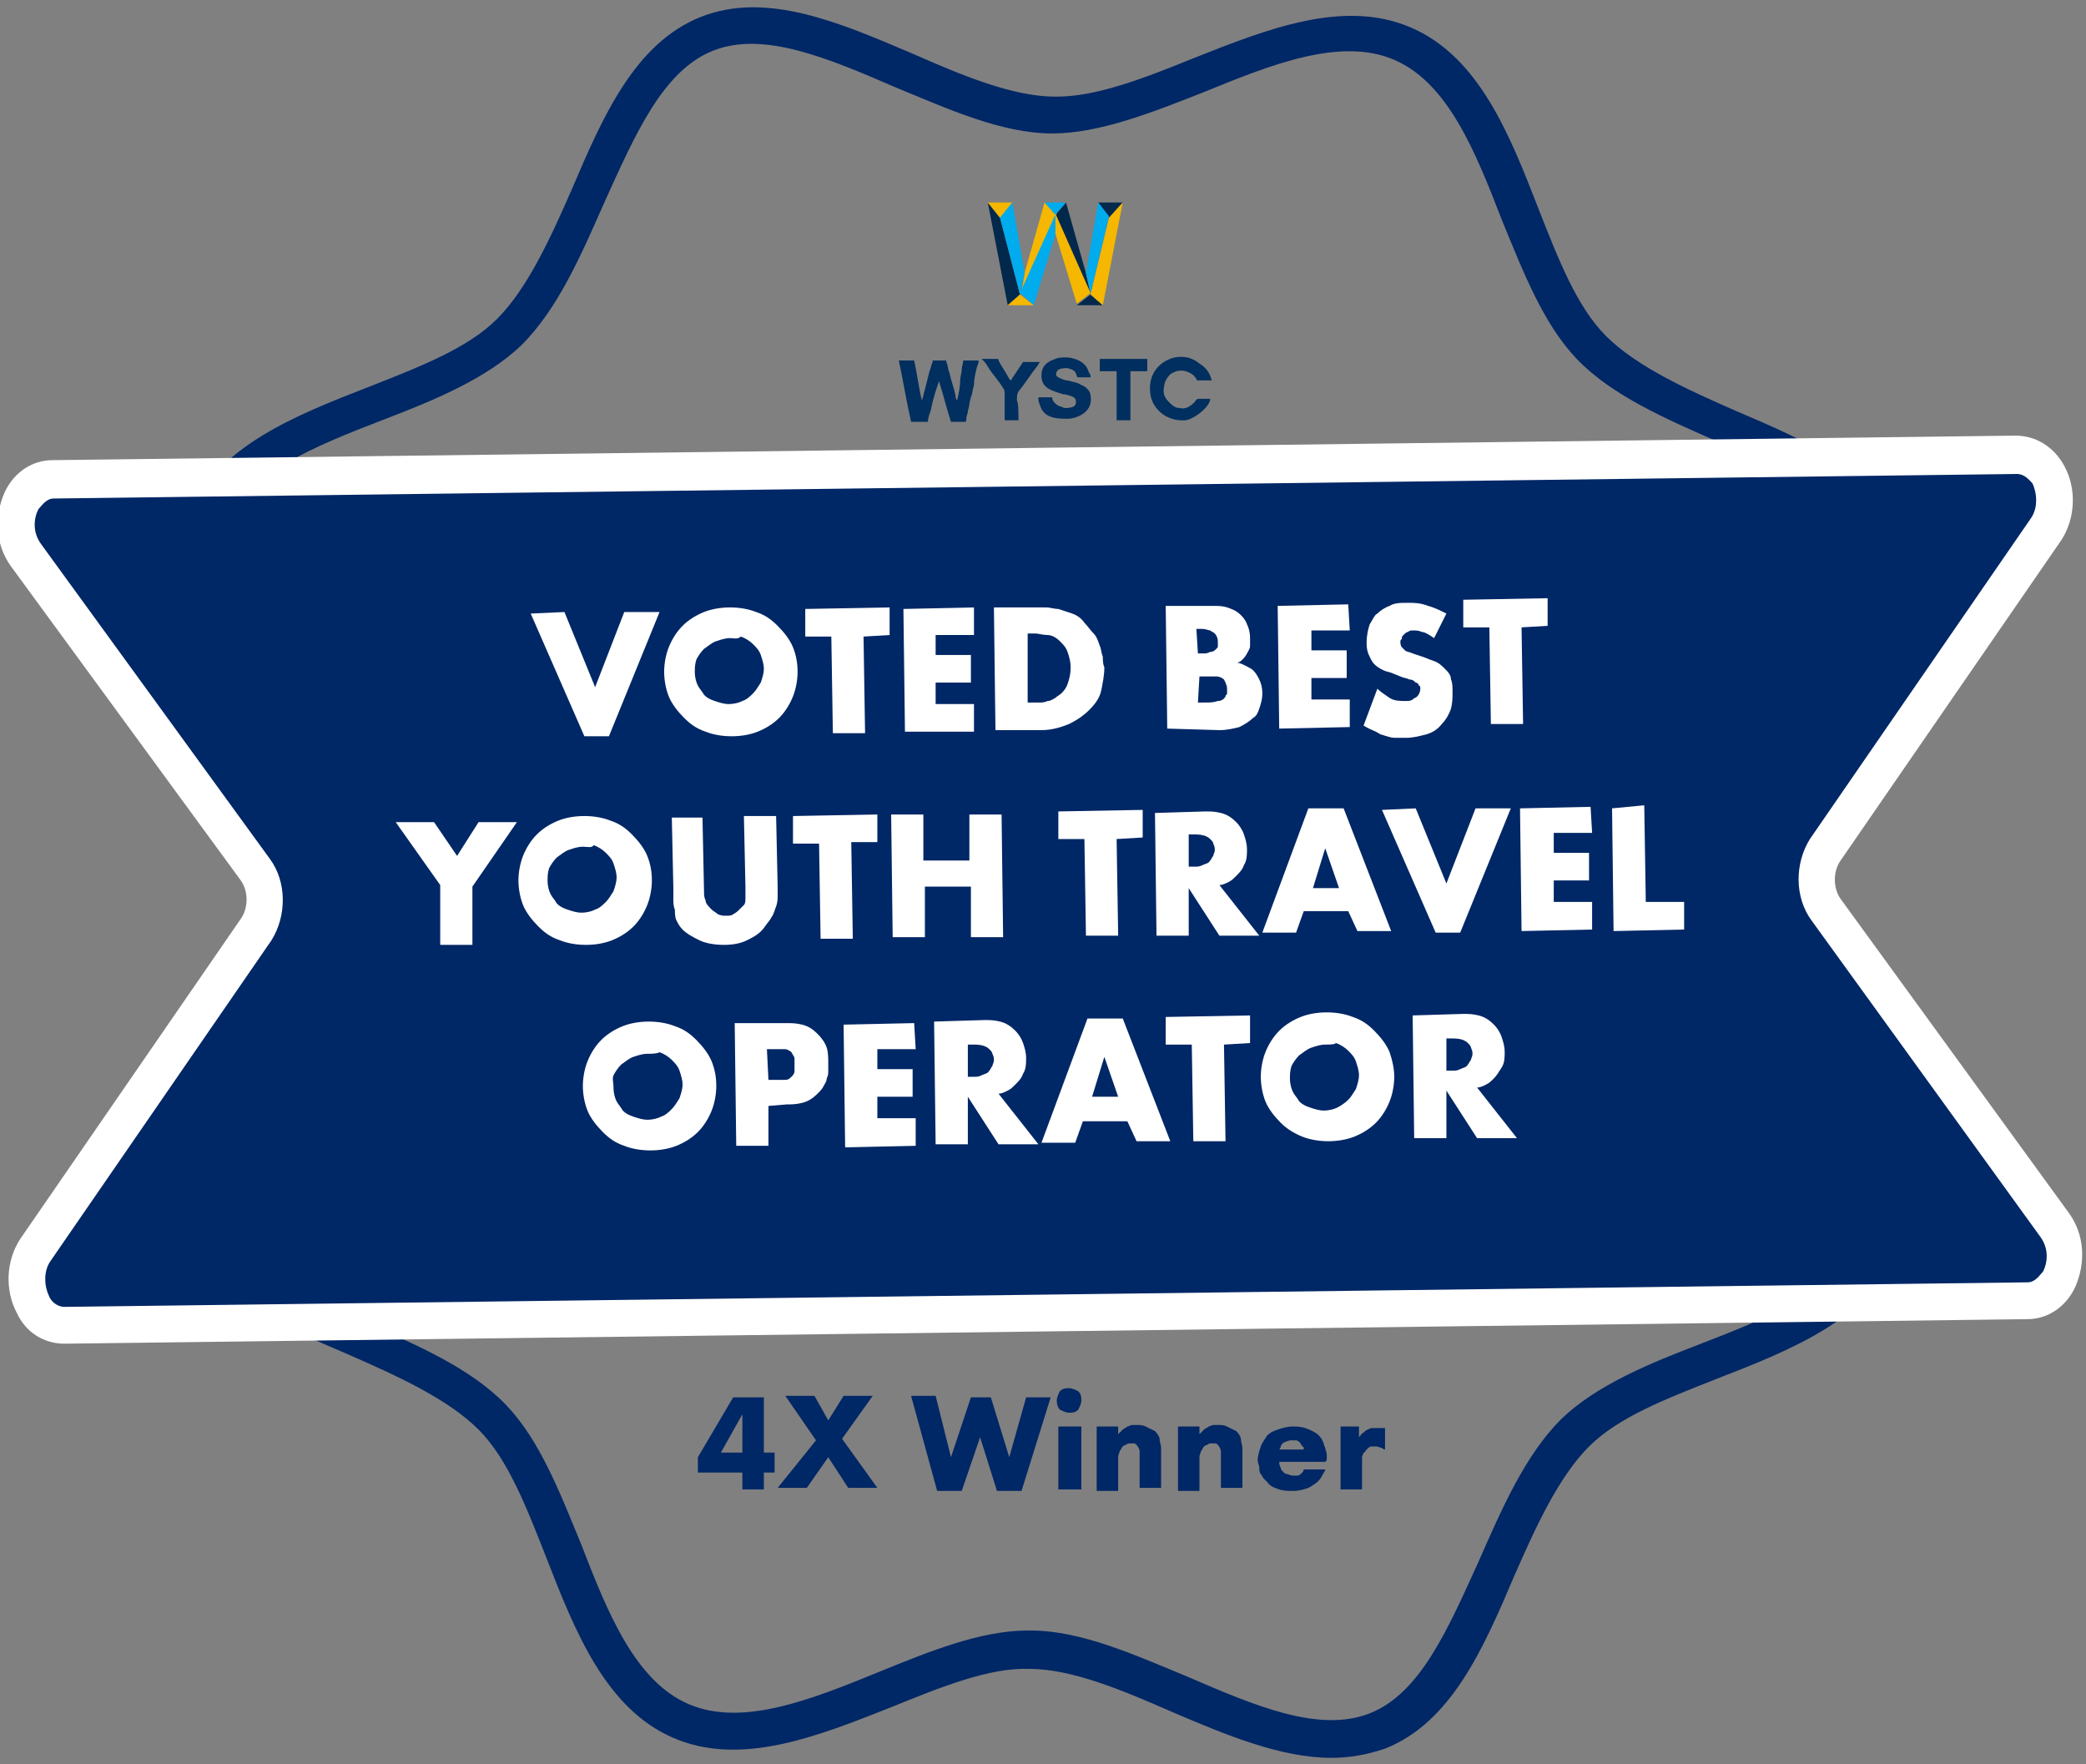 <?xml version="1.0" encoding="utf-8"?>
<svg xmlns="http://www.w3.org/2000/svg" width="136" height="115" viewBox="0 0 136 115" fill="none">
  <rect x="0" y="0" width="136" height="115" fill="#808080" stroke="none"/>
  <g clip-path="url(#clip0_2978_2)">
    <path d="M86.8 114.6C83.5 114.6 79.9 113.1 76.4 111.6C73.2 110.2 69.9 108.8 67.1 108.8C64.5 108.7 61.3 110 58.1 111.3C53.3 113.2 48.3 115.2 43.9 113.3C39.5 111.4 37.5 106.4 35.6 101.5C34.3 98.2 33.1 95.1 31.2 93.2C29.2 91.2 25.9 89.7 22.7 88.3C18 86.3 13.2 84.2 11.5 79.9C9.9 75.7 12 70.9 14 66.2C15.4 63 16.8 59.7 16.8 56.8C16.8 54.1 15.6 51 14.3 47.8C12.4 43 10.4 38 12.3 33.5C14.2 29.1 19.2 27.1 24.1 25.2C27.4 23.9 30.5 22.7 32.4 20.8C34.4 18.8 35.9 15.5 37.3 12.3C39.3 7.6 41.4 2.8 45.7 1.1C50 -0.6 54.8 1.5 59.5 3.5C62.7 4.9 66 6.3 68.8 6.3H68.9C71.5 6.3 74.6 5.1 77.8 3.8C82.6 1.9 87.6 -0.1 92 1.8C96.4 3.7 98.4 8.7 100.3 13.6C101.6 16.9 102.8 20 104.7 21.9C106.7 23.9 110 25.4 113.2 26.8C117.9 28.8 122.7 30.9 124.4 35.2C126.1 39.5 124 44.3 122 49C120.6 52.2 119.2 55.5 119.2 58.4C119.2 61.1 120.4 64.2 121.7 67.4C123.6 72.2 125.6 77.2 123.7 81.6C121.8 86 116.8 88 111.9 89.9C108.6 91.2 105.5 92.4 103.6 94.3C101.6 96.3 100.1 99.6 98.7 102.8C96.7 107.5 94.6 112.3 90.3 114C89.1 114.4 88 114.6 86.8 114.6ZM67 106.3C67.1 106.3 67.1 106.3 67.2 106.3C70.5 106.3 74 107.9 77.4 109.3C81.8 111.2 86 113 89.3 111.7C92.6 110.4 94.4 106.2 96.4 101.8C97.9 98.4 99.4 94.9 101.8 92.5C104.1 90.3 107.5 88.9 110.9 87.6C115.3 85.9 119.8 84.1 121.3 80.6C122.8 77.1 121 72.6 119.2 68.2C117.9 64.9 116.5 61.4 116.5 58.2C116.5 54.9 118.1 51.4 119.5 47.9C121.4 43.5 123.2 39.3 121.9 35.9C120.6 32.6 116.4 30.7 112 28.8C108.6 27.3 105.1 25.8 102.8 23.4C100.6 21.1 99.3 17.7 97.9 14.3C96.2 9.9 94.4 5.4 90.9 3.9C87.4 2.4 82.9 4.2 78.5 6C75.2 7.3 71.7 8.7 68.6 8.7C65.3 8.7 61.8 7.1 58.4 5.7C54 3.8 49.8 2 46.5 3.3C43.2 4.6 41.4 8.8 39.4 13.2C37.9 16.6 36.4 20.1 34 22.5C31.7 24.7 28.3 26.1 24.9 27.4C20.5 29.1 16 30.9 14.5 34.4C13 37.9 14.8 42.4 16.6 46.8C17.9 50.1 19.3 53.6 19.3 56.8C19.3 60.1 17.7 63.6 16.3 67.1C14.4 71.5 12.6 75.7 13.9 79.1C15.2 82.5 19.4 84.3 23.8 86.2C27.2 87.7 30.7 89.2 33 91.6C35.2 93.9 36.5 97.3 37.9 100.7C39.6 105.1 41.4 109.6 44.9 111.1C48.4 112.6 52.9 110.8 57.3 109C60.5 107.7 63.9 106.3 67 106.3Z" fill="#002766"/>
    <path d="M131.3 84.3L4.2 86C2.1 86 1 83 2.3 81.1L16.6 60.4C17.4 59.3 17.3 57.6 16.6 56.5L1.7 36.2C0.3 34.3 1.4 31.3 3.5 31.3L130.6 29.7C132.7 29.7 133.8 32.6 132.5 34.6L118.2 55.3C117.4 56.4 117.5 58.1 118.2 59.2L133 79.6C134.4 81.3 133.4 84.3 131.3 84.3Z" fill="#002766"/>
    <path d="M4.2 87.6C2.9 87.6 1.7 86.9 1.1 85.6C0.3 84.1 0.4 82.2 1.3 80.8L15.7 59.9C16.2 59.2 16.2 58.1 15.7 57.4L0.7 36.9C-0.3 35.5 -0.4 33.7 0.3 32.1C0.9 30.8 2.1 30 3.4 30L131.4 28.4C132.7 28.4 133.9 29.1 134.6 30.4C135.4 31.9 135.3 33.8 134.4 35.2L120 56.1C119.5 56.8 119.5 57.9 120 58.6L134.9 79.1C135.9 80.5 136 82.3 135.3 83.9C134.7 85.2 133.5 86 132.2 86L4.2 87.6ZM131.5 30.9L3.5 32.5C3 32.5 2.7 33 2.5 33.2C2.2 33.8 2.1 34.7 2.7 35.5L17.6 56C18.7 57.5 18.7 59.7 17.7 61.3L3.3 82.2C2.8 82.9 2.9 83.9 3.2 84.5C3.3 84.8 3.7 85.2 4.2 85.2L132.2 83.6C132.7 83.6 133 83.1 133.2 82.9C133.5 82.3 133.6 81.4 133 80.6L118.1 60C117 58.5 117 56.3 118 54.7L132.4 33.8C132.9 33.1 132.8 32.1 132.5 31.5C132.3 31.3 132 30.9 131.5 30.9Z" fill="white"/>
    <path d="M36.8 39.9L38.8 44.8L40.7 39.9H43L39.7 48H38.1L34.6 40L36.8 39.9Z" fill="white"/>
    <path d="M52 43.8C52 44.3 51.9 44.9 51.7 45.4C51.5 45.9 51.2 46.4 50.8 46.8C50.4 47.2 49.9 47.5 49.4 47.7C48.9 47.9 48.3 48 47.7 48C47.1 48 46.5 47.9 46 47.7C45.4 47.5 45 47.2 44.6 46.8C44.2 46.4 43.8 45.9 43.6 45.4C43.4 44.9 43.3 44.3 43.3 43.8C43.3 43.3 43.4 42.7 43.6 42.2C43.8 41.7 44.1 41.2 44.5 40.8C44.9 40.4 45.4 40.1 45.9 39.9C46.4 39.7 47 39.6 47.6 39.6C48.2 39.6 48.8 39.7 49.3 39.9C49.9 40.1 50.3 40.4 50.7 40.8C51.1 41.2 51.5 41.7 51.7 42.2C51.9 42.7 52 43.2 52 43.8ZM47.6 41.6C47.3 41.6 47 41.7 46.7 41.8C46.4 41.9 46.2 42.1 45.9 42.3C45.7 42.5 45.5 42.8 45.4 43C45.3 43.3 45.3 43.6 45.3 43.8C45.3 44.2 45.4 44.5 45.5 44.7C45.6 44.9 45.8 45.1 45.9 45.3C46.1 45.5 46.3 45.6 46.6 45.7C46.9 45.8 47.2 45.9 47.5 45.9C47.9 45.9 48.2 45.8 48.4 45.7C48.7 45.6 48.9 45.4 49.1 45.2C49.3 45 49.4 44.8 49.6 44.5C49.7 44.2 49.8 43.9 49.8 43.6C49.8 43.3 49.7 43 49.6 42.7C49.5 42.4 49.3 42.2 49.1 42C48.9 41.8 48.6 41.6 48.3 41.5C48.1 41.7 47.8 41.6 47.6 41.6Z" fill="white"/>
    <path d="M56.3 41.5L56.4 47.8H54.3L54.2 41.5H52.5V39.7L58 39.6V41.4L56.3 41.5Z" fill="white"/>
    <path d="M63.5 41.4H61V42.7H63.3V44.5H61V45.9H63.5V47.7H59L58.9 39.7L63.5 39.6V41.4Z" fill="white"/>
    <path d="M64.9 47.6L64.8 39.6H67.5C67.7 39.6 67.9 39.6 68.2 39.6C68.5 39.6 68.7 39.7 69 39.7C69.3 39.8 69.6 39.9 69.9 40C70.2 40.1 70.5 40.3 70.7 40.6C70.9 40.8 71.1 41.1 71.3 41.3C71.5 41.5 71.6 41.8 71.7 42.1C71.8 42.3 71.8 42.6 71.9 42.8C71.9 43 71.9 43.3 72 43.5C72 44 71.9 44.5 71.8 45C71.7 45.5 71.4 45.9 71 46.3C70.7 46.6 70.3 46.9 69.7 47.2C69.2 47.4 68.6 47.6 67.9 47.6H64.9ZM67 45.8H67.4C67.5 45.8 67.7 45.8 67.8 45.8C67.9 45.8 68.1 45.8 68.3 45.7C68.5 45.7 68.6 45.6 68.8 45.5C68.9 45.4 69.1 45.3 69.2 45.2C69.3 45.1 69.5 44.9 69.6 44.6C69.7 44.3 69.8 44 69.8 43.5C69.8 43.1 69.7 42.8 69.6 42.5C69.5 42.2 69.3 42 69.1 41.8C68.9 41.6 68.6 41.4 68.3 41.4C68 41.4 67.7 41.3 67.5 41.3H67V45.8Z" fill="white"/>
    <path d="M76.1 47.5L76 39.5H79.1C79.4 39.5 79.7 39.5 80 39.6C80.3 39.7 80.6 39.8 80.9 40.1C81 40.2 81.2 40.4 81.3 40.7C81.4 40.9 81.5 41.2 81.5 41.6C81.5 41.8 81.5 41.9 81.5 42.1C81.5 42.3 81.4 42.4 81.3 42.6C81.2 42.8 81.1 42.9 81 43C80.9 43.1 80.8 43.2 80.6 43.2C80.8 43.2 81 43.3 81.2 43.4C81.4 43.5 81.6 43.6 81.7 43.7C81.9 43.9 82 44.1 82.1 44.3C82.2 44.5 82.3 44.8 82.3 45.2C82.3 45.6 82.2 45.9 82.1 46.2C82 46.5 81.9 46.7 81.7 46.8C81.5 47 81.2 47.2 80.8 47.4C80.4 47.5 80 47.6 79.5 47.6L76.1 47.5ZM78.1 42.6H78.5C78.6 42.6 78.7 42.6 78.9 42.5C79.1 42.5 79.2 42.4 79.3 42.3C79.4 42.2 79.4 42.2 79.4 42.1C79.4 42 79.4 41.9 79.4 41.8C79.4 41.6 79.3 41.4 79.2 41.3C79.1 41.2 79 41.2 78.9 41.1C78.8 41.1 78.6 41 78.4 41H78L78.1 42.6ZM78.1 45.8H78.6C78.9 45.8 79.1 45.8 79.4 45.7C79.6 45.7 79.8 45.6 79.9 45.4C79.9 45.3 80 45.3 80 45.2C80 45.1 80 45 80 44.9C80 44.7 79.9 44.5 79.8 44.3C79.7 44.2 79.5 44.1 79.3 44.1C79.1 44.1 78.8 44.1 78.6 44.1H78.2L78.1 45.8Z" fill="white"/>
    <path d="M88 41.1H85.5V42.4H87.8V44.2H85.5V45.6H88V47.4L83.4 47.5L83.3 39.5L87.9 39.4L88 41.1Z" fill="white"/>
    <path d="M89.8 44.9C90 45.1 90.3 45.3 90.6 45.5C90.9 45.7 91.3 45.7 91.6 45.7C91.8 45.7 92 45.7 92.1 45.6C92.2 45.5 92.3 45.5 92.4 45.4C92.5 45.3 92.6 45.1 92.6 44.9C92.6 44.8 92.6 44.7 92.5 44.7C92.5 44.6 92.4 44.5 92.3 44.5C92.2 44.4 92.1 44.3 91.9 44.3C91.7 44.2 91.5 44.2 91.3 44.1L90.8 43.9C90.6 43.8 90.4 43.8 90.2 43.7C90 43.6 89.8 43.5 89.6 43.3C89.4 43.1 89.3 42.8 89.2 42.6C89.1 42.3 89.1 42.1 89.1 41.9C89.1 41.4 89.2 41 89.3 40.7C89.5 40.4 89.6 40.1 89.8 40C90 39.8 90.3 39.6 90.6 39.5C90.9 39.3 91.3 39.3 91.8 39.3C92.2 39.3 92.6 39.3 93.1 39.5C93.5 39.6 93.9 39.8 94.3 40L93.5 41.6C93.2 41.4 92.9 41.2 92.7 41.2C92.5 41.1 92.3 41.1 92.1 41.1C92 41.1 91.9 41.1 91.8 41.2C91.7 41.2 91.6 41.3 91.5 41.4C91.4 41.5 91.4 41.5 91.4 41.6C91.4 41.7 91.3 41.7 91.3 41.8C91.3 41.9 91.3 42.1 91.4 42.2C91.4 42.2 91.5 42.3 91.6 42.4C91.7 42.5 91.9 42.5 92.1 42.6L92.7 42.8C93 42.9 93.2 43 93.5 43.1C93.8 43.2 94 43.4 94.2 43.6C94.4 43.8 94.6 44 94.6 44.3C94.7 44.5 94.7 44.8 94.7 45.1C94.7 45.5 94.7 45.8 94.6 46.2C94.5 46.5 94.3 46.9 94 47.2C93.7 47.6 93.3 47.8 92.9 47.9C92.5 48 92.1 48.1 91.7 48.1C91.4 48.1 91.2 48.1 90.9 48.1C90.7 48.1 90.4 48 90.1 47.9C90 47.9 89.9 47.8 89.7 47.7C89.5 47.6 89.2 47.5 88.9 47.3L89.8 44.9Z" fill="white"/>
    <path d="M99.2 40.9L99.3 47.2H97.2L97.1 40.9H95.4V39.1L100.9 39V40.8L99.2 40.9Z" fill="white"/>
    <path d="M28.7 57.7L25.8 53.6H28.3L29.8 55.8L31.2 53.6H33.7L30.8 57.8V61.6H28.7V57.7Z" fill="white"/>
    <path d="M42.5 57.4C42.5 57.9 42.4 58.5 42.2 59C42 59.5 41.7 60 41.3 60.4C40.9 60.8 40.4 61.1 39.9 61.3C39.4 61.5 38.8 61.6 38.2 61.6C37.6 61.6 37 61.5 36.5 61.3C35.9 61.1 35.5 60.8 35.1 60.4C34.7 60 34.3 59.5 34.1 59C33.9 58.5 33.8 57.9 33.8 57.4C33.8 56.9 33.9 56.3 34.1 55.8C34.3 55.3 34.6 54.8 35 54.4C35.4 54 35.9 53.7 36.4 53.5C36.9 53.3 37.5 53.2 38.1 53.2C38.7 53.2 39.3 53.3 39.8 53.5C40.4 53.7 40.8 54 41.2 54.4C41.6 54.8 42 55.3 42.2 55.8C42.4 56.3 42.5 56.8 42.5 57.4ZM38 55.2C37.7 55.2 37.4 55.3 37.1 55.4C36.8 55.5 36.6 55.7 36.3 55.9C36.1 56.1 35.9 56.4 35.8 56.6C35.7 56.9 35.7 57.2 35.7 57.4C35.7 57.8 35.8 58.1 35.9 58.3C36 58.5 36.2 58.7 36.3 58.9C36.5 59.1 36.7 59.2 37 59.3C37.3 59.4 37.6 59.5 37.9 59.5C38.3 59.5 38.6 59.4 38.8 59.3C39.1 59.2 39.3 59 39.5 58.8C39.7 58.6 39.8 58.4 40 58.1C40.1 57.8 40.2 57.5 40.2 57.2C40.2 56.9 40.1 56.6 40 56.3C39.9 56 39.7 55.8 39.5 55.6C39.3 55.4 39 55.2 38.7 55.1C38.6 55.3 38.3 55.2 38 55.2Z" fill="white"/>
    <path d="M45.8 53.3L45.9 58.1C45.9 58.3 45.9 58.5 46 58.7C46 58.9 46.2 59.1 46.4 59.3C46.5 59.4 46.7 59.5 46.8 59.6C47 59.7 47.2 59.7 47.3 59.7C47.5 59.7 47.7 59.7 47.8 59.6C48 59.5 48.1 59.4 48.2 59.3C48.3 59.2 48.4 59.1 48.5 59C48.6 58.9 48.6 58.7 48.6 58.6C48.6 58.5 48.6 58.3 48.6 58.2C48.6 58.1 48.6 58 48.6 57.8L48.5 53.2H50.6L50.7 57.8C50.7 58 50.7 58.2 50.7 58.4C50.7 58.6 50.7 58.8 50.6 59.1C50.5 59.3 50.5 59.5 50.3 59.8C50.2 60 50 60.2 49.8 60.5C49.5 60.9 49.1 61.1 48.7 61.3C48.3 61.5 47.8 61.6 47.2 61.6C46.6 61.6 46 61.5 45.6 61.3C45.2 61.1 44.8 60.9 44.5 60.6C44.3 60.4 44.2 60.2 44.1 60C44 59.8 44 59.5 44 59.3C43.9 59.1 43.9 58.8 43.9 58.6C43.9 58.4 43.9 58.1 43.9 57.9L43.8 53.3H45.8Z" fill="white"/>
    <path d="M55.5 54.9L55.6 61.2H53.5L53.4 55H51.7V53.2L57.2 53.1V54.9H55.5Z" fill="white"/>
    <path d="M60.2 56.1H63.2V53.1H65.3L65.4 61.1H63.3V57.8H60.3V61.1H58.2L58.1 53.1H60.2V56.1Z" fill="white"/>
    <path d="M72.8 54.7L72.9 61H70.8L70.7 54.7H69V52.9L74.5 52.8V54.6L72.8 54.7Z" fill="white"/>
    <path d="M78.6 52.9C78.9 52.9 79.2 52.9 79.6 53C80 53.1 80.3 53.3 80.6 53.6C80.8 53.8 81 54.1 81.1 54.4C81.2 54.7 81.3 55 81.3 55.4C81.3 55.7 81.3 56.1 81.1 56.4C81 56.7 80.8 56.9 80.6 57.1C80.4 57.3 80.3 57.4 80.1 57.5C79.9 57.6 79.7 57.7 79.5 57.7L82.1 61H79.5L77.5 57.9V61H75.4L75.3 53L78.6 52.9ZM77.5 56.5H77.9C78.1 56.5 78.2 56.5 78.4 56.4C78.6 56.3 78.8 56.3 78.9 56.1C79 56 79 55.9 79.1 55.8C79.1 55.7 79.2 55.6 79.2 55.4C79.2 55.3 79.2 55.2 79.1 55C79.1 54.9 79 54.8 78.9 54.7C78.7 54.5 78.4 54.4 77.9 54.4H77.5V56.5Z" fill="white"/>
    <path d="M87.9 59.4H85L84.5 60.8H82.3L85.3 52.7H87.6L90.7 60.7H88.5L87.9 59.4ZM87.3 57.9L86.4 55.3L85.6 57.9H87.3Z" fill="white"/>
    <path d="M92.3 52.7L94.3 57.6L96.2 52.7H98.5L95.2 60.8H93.6L90.1 52.8L92.3 52.7Z" fill="white"/>
    <path d="M103.8 54.3H101.3V55.6H103.6V57.4H101.3V58.8H103.8V60.6L99.2 60.7L99.1 52.7L103.7 52.6L103.8 54.3Z" fill="white"/>
    <path d="M107.2 52.5L107.3 58.8H109.8V60.6L105.2 60.7L105.1 52.7L107.2 52.5Z" fill="white"/>
    <path d="M46.7 70.8C46.7 71.3 46.6 71.9 46.4 72.4C46.2 72.9 45.9 73.4 45.5 73.8C45.1 74.2 44.6 74.5 44.1 74.7C43.6 74.9 43 75 42.4 75C41.8 75 41.2 74.9 40.7 74.7C40.1 74.5 39.7 74.2 39.3 73.8C38.9 73.4 38.5 72.9 38.3 72.4C38.1 71.9 38 71.3 38 70.8C38 70.3 38.1 69.7 38.3 69.2C38.5 68.7 38.8 68.2 39.2 67.8C39.6 67.4 40.1 67.1 40.6 66.9C41.1 66.7 41.7 66.6 42.3 66.6C42.9 66.6 43.5 66.7 44 66.9C44.6 67.1 45 67.4 45.4 67.8C45.8 68.2 46.2 68.7 46.4 69.2C46.6 69.7 46.7 70.2 46.7 70.8ZM42.2 68.7C41.9 68.7 41.6 68.8 41.3 68.9C41 69 40.8 69.2 40.5 69.4C40.3 69.6 40.1 69.9 40 70.1C39.9 70.3 40 70.6 40 70.9C40 71.3 40.1 71.6 40.2 71.8C40.3 72 40.5 72.2 40.6 72.4C40.8 72.6 41 72.7 41.3 72.8C41.6 72.9 41.9 73 42.2 73C42.6 73 42.9 72.9 43.1 72.8C43.4 72.7 43.6 72.5 43.8 72.3C44 72.1 44.1 71.9 44.3 71.6C44.4 71.3 44.5 71 44.5 70.7C44.5 70.4 44.4 70.1 44.3 69.8C44.2 69.5 44 69.3 43.8 69.1C43.6 68.9 43.3 68.7 43 68.6C42.8 68.7 42.5 68.7 42.2 68.7Z" fill="white"/>
    <path d="M50.1 72.1V74.7H48L47.9 66.7H51.2C51.6 66.7 51.9 66.7 52.3 66.8C52.7 66.9 53 67.1 53.3 67.4C53.6 67.7 53.8 68 53.9 68.3C54 68.6 54 69 54 69.3C54 69.5 54 69.6 54 69.8C54 70 54 70.1 53.9 70.3C53.9 70.5 53.8 70.6 53.7 70.8C53.6 71 53.5 71.1 53.3 71.3C53 71.6 52.7 71.8 52.3 71.9C51.9 72 51.6 72 51.3 72L50.1 72.1ZM50.1 70.4H50.8C50.9 70.4 51.1 70.4 51.2 70.4C51.4 70.4 51.5 70.3 51.6 70.2C51.7 70.1 51.8 70 51.8 69.8C51.8 69.7 51.8 69.5 51.8 69.4C51.8 69.3 51.8 69.2 51.8 69C51.8 68.9 51.7 68.8 51.6 68.6C51.5 68.5 51.3 68.4 51.2 68.4C51 68.4 50.9 68.4 50.7 68.4H50L50.1 70.4Z" fill="white"/>
    <path d="M59.7 68.4H57.2V69.7H59.5V71.5H57.2V72.9H59.7V74.7L55.1 74.8L55 66.8L59.6 66.7L59.7 68.4Z" fill="white"/>
    <path d="M64.2 66.5C64.5 66.5 64.8 66.5 65.2 66.6C65.6 66.7 65.9 66.9 66.2 67.2C66.4 67.4 66.6 67.7 66.7 68C66.8 68.3 66.9 68.6 66.9 69C66.9 69.3 66.9 69.7 66.7 70C66.6 70.3 66.4 70.5 66.2 70.7C66 70.9 65.9 71 65.7 71.1C65.5 71.2 65.3 71.3 65.1 71.3L67.7 74.6H65.1L63.1 71.5V74.6H61L60.9 66.6L64.2 66.5ZM63.1 70.2H63.5C63.7 70.2 63.8 70.2 64 70.1C64.2 70 64.4 70 64.5 69.8C64.6 69.7 64.6 69.6 64.7 69.5C64.7 69.4 64.8 69.3 64.8 69.1C64.8 69 64.8 68.9 64.7 68.7C64.7 68.6 64.6 68.5 64.5 68.4C64.3 68.2 64 68.1 63.5 68.1H63.1V70.2Z" fill="white"/>
    <path d="M73.5 73.1H70.6L70.1 74.5H67.9L70.9 66.4H73.2L76.3 74.4H74.1L73.5 73.1ZM72.9 71.5L72 68.9L71.2 71.5H72.9Z" fill="white"/>
    <path d="M79.8 68.1L79.9 74.4H77.8L77.7 68.1H76V66.3L81.5 66.2V68L79.8 68.1Z" fill="white"/>
    <path d="M90.9 70.2C90.9 70.7 90.8 71.3 90.6 71.8C90.4 72.3 90.1 72.8 89.7 73.2C89.3 73.6 88.8 73.9 88.3 74.1C87.8 74.3 87.2 74.4 86.6 74.4C86 74.4 85.4 74.3 84.9 74.1C84.4 73.9 83.9 73.6 83.5 73.2C83.1 72.8 82.7 72.3 82.5 71.8C82.3 71.3 82.2 70.7 82.2 70.2C82.2 69.7 82.3 69.1 82.5 68.6C82.7 68.1 83 67.6 83.4 67.2C83.8 66.8 84.3 66.5 84.8 66.3C85.3 66.1 85.9 66 86.5 66C87.1 66 87.7 66.1 88.2 66.3C88.8 66.5 89.2 66.8 89.6 67.2C90 67.6 90.4 68.1 90.6 68.6C90.8 69.2 90.9 69.7 90.9 70.2ZM86.4 68.1C86.1 68.1 85.8 68.2 85.5 68.3C85.2 68.4 85 68.6 84.7 68.8C84.5 69 84.3 69.3 84.2 69.5C84.1 69.8 84.1 70.1 84.1 70.3C84.1 70.7 84.2 71 84.3 71.2C84.4 71.4 84.6 71.6 84.7 71.8C84.9 72 85.1 72.1 85.4 72.2C85.7 72.3 86 72.4 86.3 72.4C86.7 72.4 87 72.3 87.2 72.2C87.4 72.1 87.7 71.9 87.9 71.7C88.1 71.5 88.2 71.3 88.4 71C88.5 70.7 88.6 70.4 88.6 70.1C88.6 69.8 88.5 69.5 88.4 69.2C88.3 68.9 88.1 68.7 87.9 68.5C87.7 68.3 87.4 68.1 87.1 68C87 68.1 86.7 68.1 86.4 68.1Z" fill="white"/>
    <path d="M95.4 66.1C95.7 66.1 96 66.1 96.4 66.2C96.8 66.3 97.1 66.5 97.4 66.8C97.6 67 97.8 67.3 97.9 67.6C98 67.9 98.1 68.2 98.1 68.6C98.1 68.9 98.1 69.3 97.9 69.6C97.7 69.9 97.6 70.1 97.4 70.3C97.2 70.5 97.1 70.6 96.9 70.7C96.7 70.8 96.5 70.9 96.3 70.9L98.9 74.2H96.3L94.3 71.1V74.2H92.2L92.1 66.2L95.4 66.1ZM94.3 69.8H94.7C94.9 69.8 95 69.8 95.2 69.7C95.4 69.6 95.6 69.6 95.7 69.4C95.8 69.3 95.8 69.2 95.9 69.1C95.9 69 96 68.9 96 68.7C96 68.6 96 68.5 95.9 68.3C95.9 68.2 95.8 68.1 95.7 68C95.5 67.8 95.2 67.7 94.7 67.7H94.3V69.8Z" fill="white"/>
    <path d="M70.2 19.9H71.9L71.1 19.2L70.2 19.9Z" fill="#02294B"/>
    <path d="M73.2 13.2H71.6L72.3 14.2L73.2 13.2Z" fill="#02294B"/>
    <path d="M65.2 14.2L64.4 13.2L65.7 19.9L66.5 19.2L65.2 14.2Z" fill="#02294B"/>
    <path d="M70.8 17.8L69.5 13.2L68.8 14L71.1 19.2L70.8 17.8Z" fill="#02294B"/>
    <path d="M65.7 19.9H67.4L66.5 19.2L65.7 19.9Z" fill="#F5B700"/>
    <path d="M66 13.2H64.4L65.2 14.2L66 13.2Z" fill="#F5B700"/>
    <path d="M71.9 19.9L73.2 13.2L72.3 14.2L71.1 19.2L71.9 19.9Z" fill="#F5B700"/>
    <path d="M68.1 13.2L66.8 17.8L66.6 19.1L68.9 13.9L68.1 13.2Z" fill="#F5B700"/>
    <path d="M68.8 13.9V15.2L70.2 19.8L71.1 19.1L68.8 13.9Z" fill="#F5B700"/>
    <path d="M69.5 13.2H68.8H68.1L68.8 14L69.5 13.2Z" fill="#00ACEE"/>
    <path d="M66.5 19.1L67.4 19.9L68.8 15.3V14L66.5 19.1Z" fill="#00ACEE"/>
    <path d="M66.8 17.8L66 13.2L65.2 14.2L66.5 19.2L66.8 17.8Z" fill="#00ACEE"/>
    <path d="M71.6 13.2L70.8 17.8L71.1 19.1L72.3 14.1L71.6 13.2Z" fill="#00ACEE"/>
    <path d="M62.4 26.1C62.5 25.7 62.6 25.2 62.6 24.8C62.6 24.6 62.7 24.3 62.7 24.1C62.7 23.9 62.8 23.7 62.8 23.5C62.8 23.5 62.8 23.5 62.9 23.5C63.2 23.5 63.5 23.5 63.8 23.5C63.8 23.6 63.8 23.7 63.7 23.9C63.6 24.3 63.5 24.7 63.5 25.1C63.4 25.4 63.4 25.7 63.3 25.9C63.2 26.2 63.2 26.5 63.1 26.8C63.1 27 63 27.1 63 27.3C63 27.5 63 27.5 62.8 27.5C62.5 27.5 62.2 27.5 62 27.5C61.7 26.6 61.5 25.7 61.2 24.8V24.9C61 25.5 60.8 26.1 60.7 26.7C60.6 27 60.5 27.2 60.5 27.5C60.5 27.5 60.5 27.5 60.4 27.5C60.1 27.5 59.7 27.5 59.4 27.5C59.1 26.2 58.9 24.9 58.6 23.5H59.6C59.8 24.4 59.9 25.3 60.1 26.1C60.2 25.9 60.2 25.7 60.3 25.4C60.4 25 60.5 24.6 60.6 24.2C60.7 24 60.7 23.8 60.8 23.6V23.5C60.8 23.5 60.9 23.5 61 23.5C61.2 23.5 61.4 23.5 61.6 23.5C61.7 23.5 61.7 23.5 61.7 23.6C61.8 23.8 61.8 24.1 61.9 24.3C62 24.8 62.2 25.3 62.3 25.8C62.3 25.9 62.3 26 62.4 26.1Z" fill="#012F5F"/>
    <path d="M71.1 24.6C70.8 24.6 70.6 24.6 70.3 24.6C70.3 24.6 70.2 24.6 70.2 24.5C70.1 24.1 69.9 24.1 69.6 24C69.4 24 69.2 24 69 24.1C68.8 24.3 68.8 24.5 69 24.6C69.2 24.7 69.4 24.8 69.6 24.8C69.9 24.9 70.2 24.9 70.5 25.1C70.8 25.2 71.1 25.5 71.1 25.8C71.2 26.3 71 26.8 70.4 27.1C70.2 27.2 69.9 27.3 69.6 27.3C69.3 27.3 68.9 27.3 68.6 27.2C68.2 27.1 67.9 26.8 67.8 26.4C67.7 26.2 67.7 26.1 67.7 25.9H68.6C68.6 26.1 68.7 26.2 68.8 26.3C69 26.5 69.2 26.5 69.4 26.6C69.6 26.6 69.8 26.6 70 26.5C70.2 26.4 70.2 26 70 25.9C69.8 25.8 69.5 25.7 69.3 25.7C69 25.6 68.6 25.5 68.3 25.3C68 25.1 67.9 24.8 67.9 24.5C67.9 23.9 68.2 23.6 68.8 23.4C69 23.3 69.3 23.3 69.5 23.3C69.8 23.3 70.2 23.4 70.5 23.6C70.8 23.8 70.9 24 71 24.3C71.1 24.4 71.1 24.5 71.1 24.6Z" fill="#012F5F"/>
    <path d="M79 24.8C78.9 24.8 78.7 24.8 78.6 24.8C78.4 24.8 78.2 24.8 78.1 24.8C78.1 24.8 78 24.8 78 24.7C77.8 24.4 77.6 24.3 77.3 24.2C76.9 24.1 76.6 24.2 76.3 24.4C76.1 24.6 75.9 24.9 75.9 25.2C75.8 25.6 75.9 25.9 76.2 26.2C76.4 26.4 76.6 26.6 76.9 26.6C77.3 26.7 77.6 26.5 77.9 26.2C78 26 78.1 26 78.2 26C78.4 26 78.7 26 78.9 26C78.9 26.5 77.9 27.3 77.3 27.4C75.9 27.5 75.1 26.5 75 25.7C74.8 24.3 75.7 23.5 76.6 23.3C77.2 23.2 77.7 23.3 78.2 23.7C78.7 24 78.9 24.4 79 24.8Z" fill="#012F5F"/>
    <path d="M66.4 27.4H65.5C65.5 27.3 65.5 27.2 65.5 27.1C65.5 26.6 65.5 26.2 65.5 25.7C65.5 25.6 65.5 25.4 65.4 25.3C65.1 24.8 64.7 24.4 64.4 23.9C64.3 23.7 64.2 23.6 64 23.4C64 23.4 64 23.4 64.1 23.4C64.4 23.4 64.7 23.4 65 23.4C65.1 23.4 65.1 23.4 65.1 23.5C65.3 23.9 65.6 24.3 65.8 24.7C65.8 24.7 65.8 24.7 65.9 24.8C66 24.7 66 24.6 66.1 24.5C66.3 24.2 66.5 23.9 66.7 23.6C66.7 23.6 66.7 23.6 66.8 23.6C67.1 23.6 67.5 23.6 67.8 23.6C67.7 23.7 67.7 23.8 67.6 23.9C67.2 24.4 66.9 24.9 66.5 25.4C66.3 25.6 66.3 25.8 66.3 26.1C66.4 26.3 66.4 26.8 66.4 27.4C66.4 27.3 66.4 27.3 66.4 27.4Z" fill="#012F5F"/>
    <path d="M74.8 23.4V24.2H73.7V27.4H72.8V24.2H71.7V23.4C72.7 23.4 73.7 23.4 74.8 23.4Z" fill="#002F5F"/>
    <path d="M49.8 94.7H50.5V96H49.8V97.1H48.4V96H45.5V95L47.8 91.1H49.8V94.7ZM48.4 94.7V92.2L47 94.7H48.4Z" fill="#002766"/>
    <path d="M53.2 93.9L51.2 91H53.1L54 92.6L55 91H56.9L54.9 93.8L57.2 97H55.3L54 95L52.6 97H50.7L53.2 93.9Z" fill="#002766"/>
    <path d="M61 91L62 95L63.3 91.1H64.6L65.8 95L66.9 91.1H68.5L66.6 97.2H65L63.9 93.7L62.7 97.2H61.1L59.4 91H61Z" fill="#002766"/>
    <path d="M68.9 91.3C68.9 91.1 69 90.9 69.1 90.7C69.3 90.5 69.5 90.5 69.7 90.5C69.9 90.5 70.1 90.6 70.3 90.7C70.5 90.9 70.5 91.1 70.5 91.3C70.5 91.5 70.4 91.7 70.3 91.9C70.1 92.1 69.9 92.1 69.7 92.1C69.5 92.1 69.3 92 69.1 91.9C69 91.8 68.9 91.6 68.9 91.3ZM70.5 93V97.1H69V93H70.5Z" fill="#002766"/>
    <path d="M71.5 93H72.9V93.5C73 93.4 73.1 93.3 73.2 93.2C73.3 93.1 73.4 93.1 73.5 93C73.6 93 73.7 92.9 73.8 92.9C73.9 92.9 74 92.9 74.1 92.9C74.3 92.9 74.5 92.9 74.7 93C74.9 93.1 75.1 93.2 75.3 93.3C75.5 93.5 75.6 93.7 75.6 93.8C75.6 94 75.7 94.2 75.7 94.4V97H74.3V95C74.3 94.9 74.3 94.7 74.3 94.6C74.3 94.5 74.2 94.3 74.1 94.2C74 94.1 74 94.1 73.9 94.1C73.8 94.1 73.7 94.1 73.7 94.1C73.6 94.1 73.5 94.1 73.4 94.2C73.3 94.2 73.2 94.3 73.2 94.3C73.1 94.4 73.1 94.5 73 94.6C73 94.7 72.9 94.8 72.9 95V97.2H71.5V93Z" fill="#002766"/>
    <path d="M76.8 93H78.2V93.5C78.3 93.4 78.4 93.3 78.5 93.2C78.6 93.1 78.7 93.1 78.8 93C78.9 93 79 92.9 79.1 92.9C79.2 92.9 79.3 92.9 79.4 92.9C79.6 92.9 79.8 92.9 80 93C80.2 93.1 80.4 93.2 80.6 93.3C80.8 93.5 80.9 93.7 80.9 93.8C80.9 94 81 94.2 81 94.4V97H79.6V95C79.6 94.9 79.6 94.7 79.6 94.6C79.6 94.5 79.5 94.3 79.4 94.2C79.3 94.1 79.3 94.1 79.2 94.1C79.1 94.1 79 94.1 79 94.1C78.9 94.1 78.8 94.1 78.7 94.2C78.6 94.2 78.5 94.3 78.5 94.3C78.4 94.4 78.4 94.5 78.3 94.6C78.3 94.7 78.2 94.8 78.2 95V97.2H76.8V93Z" fill="#002766"/>
    <path d="M86.4 95.3H83.4C83.4 95.4 83.4 95.5 83.5 95.7C83.5 95.8 83.6 95.9 83.7 96C83.7 96 83.8 96.1 83.9 96.1C84 96.1 84.1 96.2 84.3 96.2C84.3 96.2 84.4 96.2 84.5 96.2C84.6 96.2 84.7 96.2 84.8 96.1L84.9 96C84.9 96 85 95.9 85 95.8H86.4C86.4 95.9 86.3 96 86.2 96.2C86.1 96.4 86 96.5 85.9 96.6C85.8 96.7 85.5 96.9 85.3 97C85 97.1 84.7 97.2 84.3 97.2C84 97.2 83.7 97.2 83.4 97.1C83.1 97 82.8 96.9 82.6 96.6C82.5 96.5 82.5 96.5 82.4 96.4C82.3 96.3 82.3 96.2 82.2 96.1C82.1 96 82.1 95.8 82.1 95.7C82.1 95.5 82 95.4 82 95.2C82 94.9 82.1 94.6 82.2 94.3C82.3 94 82.5 93.8 82.6 93.6C82.8 93.4 83 93.3 83.3 93.2C83.6 93.1 83.9 93 84.3 93C84.5 93 84.8 93 85.1 93.1C85.4 93.2 85.6 93.3 85.9 93.5C86 93.6 86.2 93.8 86.2 93.9C86.3 94 86.3 94.2 86.4 94.4C86.4 94.5 86.5 94.7 86.5 94.8C86.5 94.9 86.5 95.1 86.5 95.2L86.4 95.3ZM85 94.5C85 94.4 85 94.3 84.9 94.3C84.9 94.2 84.8 94.2 84.8 94.1C84.7 94 84.6 93.9 84.5 93.9C84.4 93.9 84.3 93.9 84.2 93.9C84 93.9 83.8 94 83.6 94.1C83.6 94.2 83.5 94.2 83.5 94.3C83.5 94.4 83.4 94.5 83.4 94.5H85Z" fill="#002766"/>
    <path d="M87.2 93H88.6V93.7C88.7 93.6 88.8 93.4 88.9 93.4C89 93.3 89.1 93.2 89.2 93.2C89.3 93.1 89.4 93.1 89.6 93.1C89.7 93.1 89.9 93.1 90 93.1C90 93.1 90 93.1 90.1 93.1C90.1 93.1 90.2 93.1 90.3 93.1V94.5C90.3 94.5 90.2 94.5 90.1 94.4C90 94.4 89.9 94.3 89.7 94.3C89.6 94.3 89.5 94.3 89.4 94.3C89.3 94.3 89.2 94.4 89.1 94.5C89 94.6 89 94.7 88.9 94.7C88.9 94.8 88.8 94.9 88.8 95C88.8 95.1 88.8 95.2 88.8 95.2C88.8 95.3 88.8 95.3 88.8 95.4V97.1H87.4V93H87.2Z" fill="#002766"/>
  </g>
  <defs>
    <clipPath id="clip0_2978_2">
      <rect width="135.8" height="114.6" fill="white"/>
    </clipPath>
  </defs>
</svg>